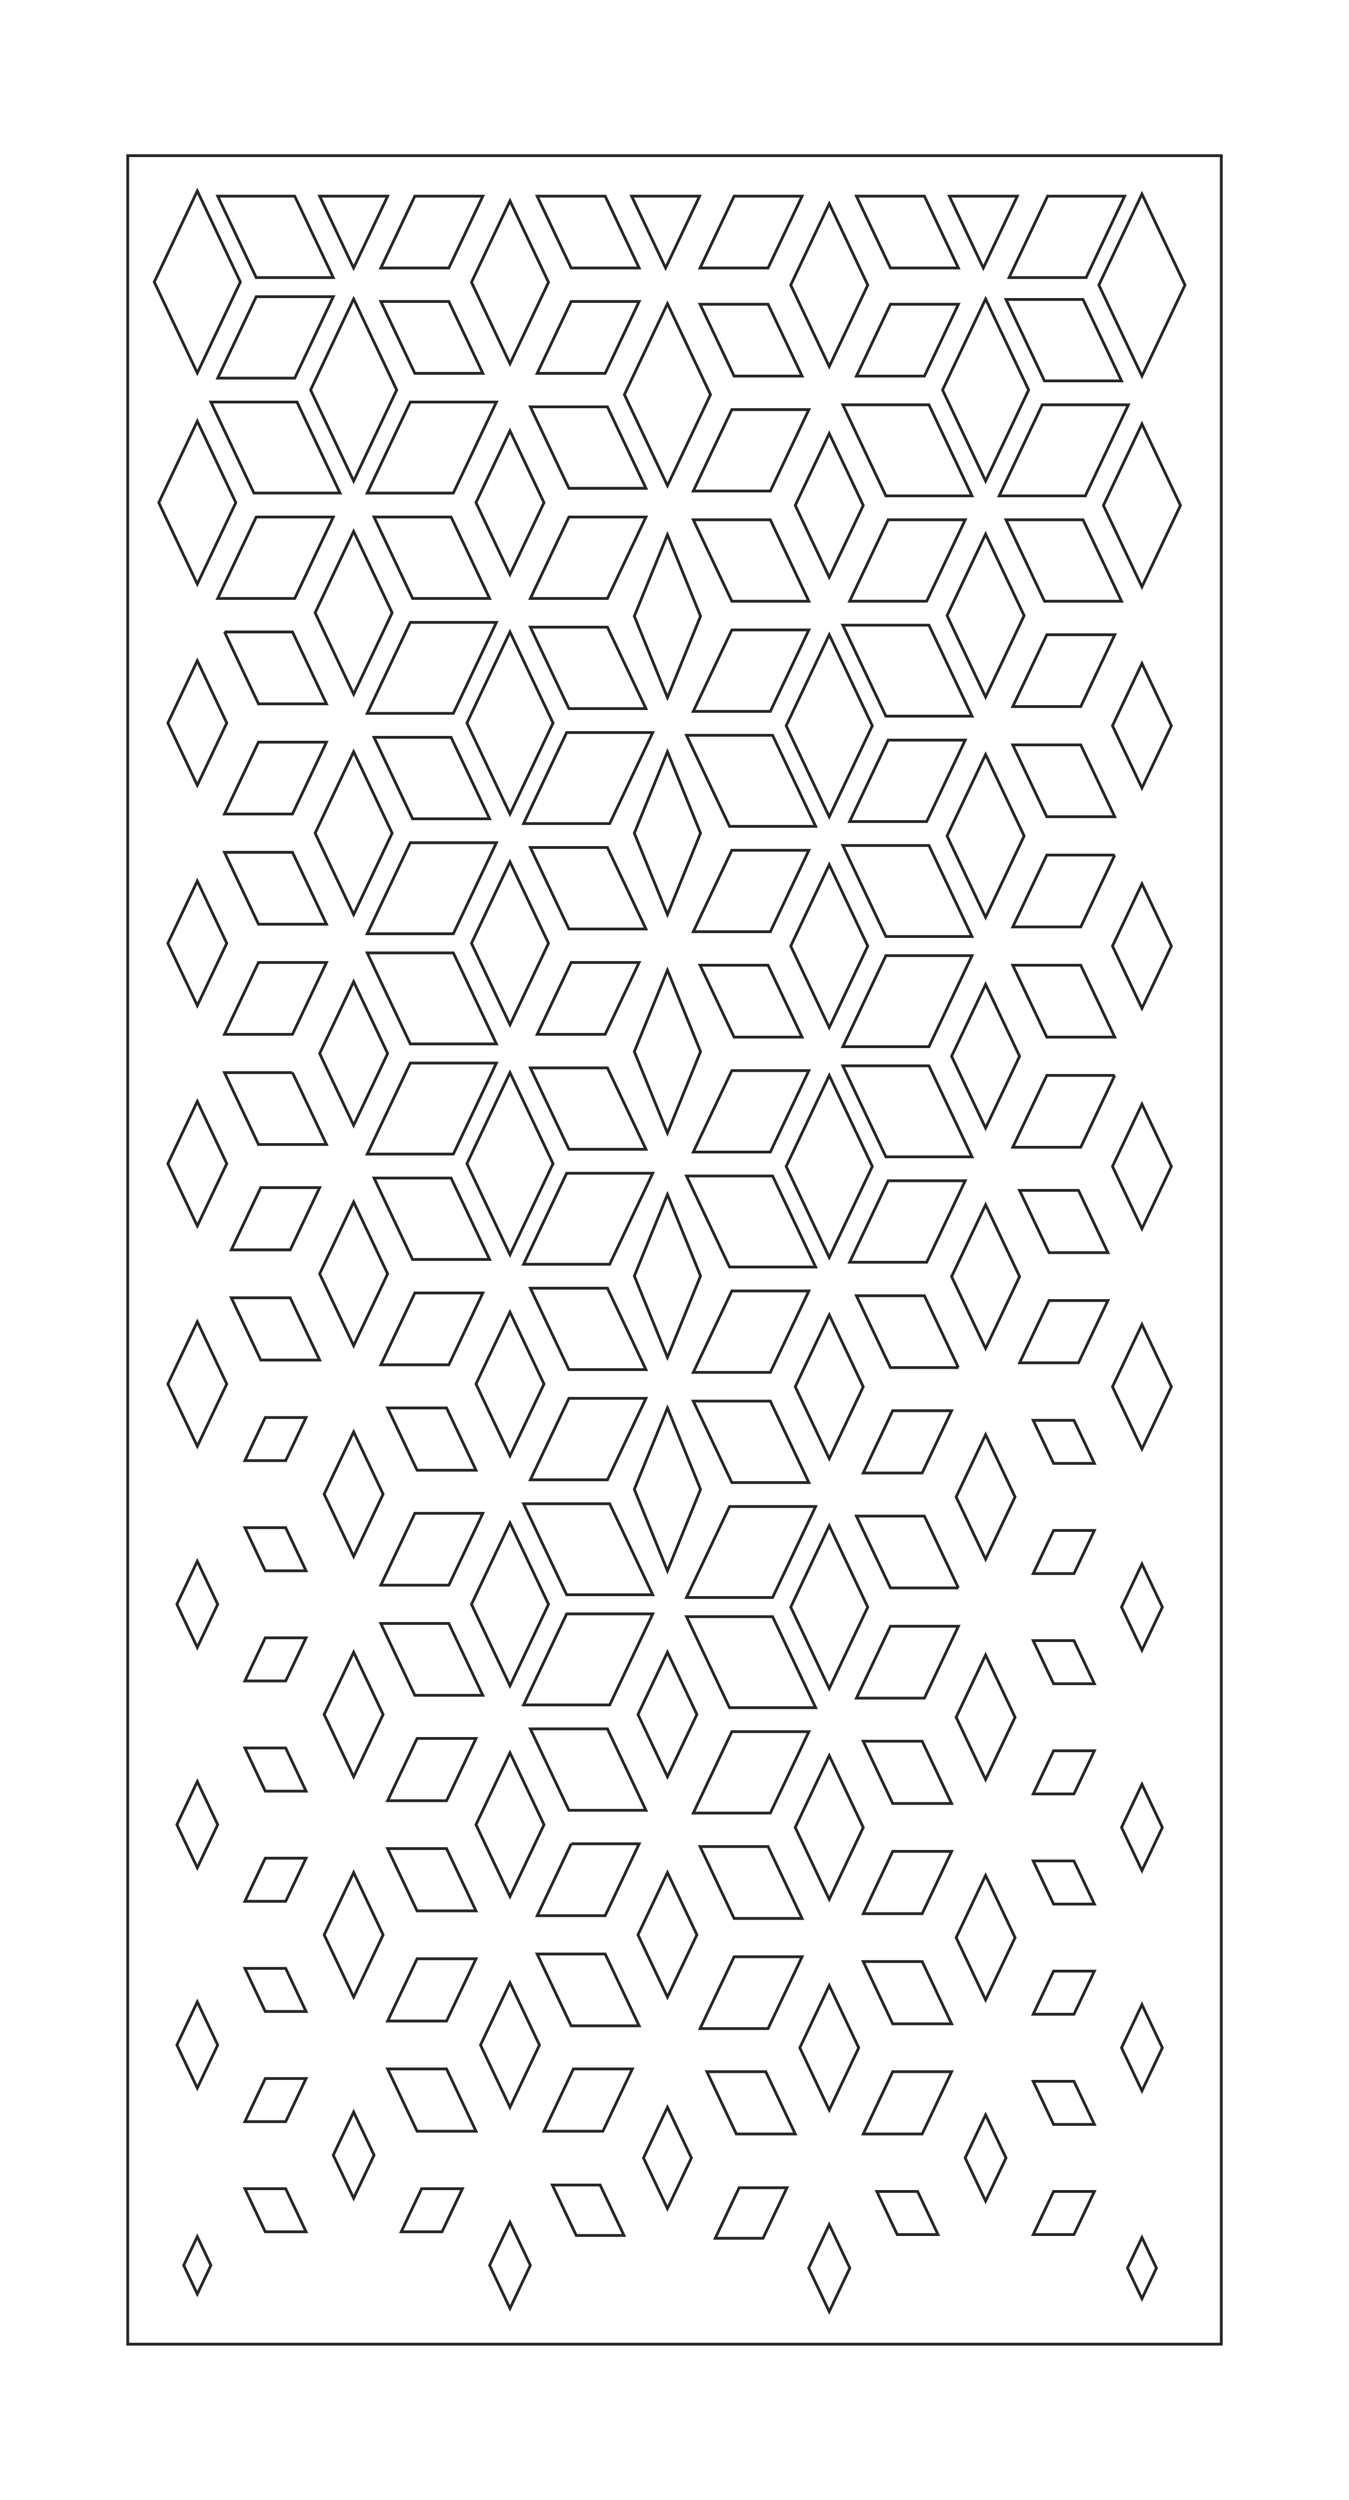 <svg width="1080" height="2000" viewBox="0 0 1080 2000" fill="none" xmlns="http://www.w3.org/2000/svg">
<mask id="mask0_1344_457" style="mask-type:luminance" maskUnits="userSpaceOnUse" x="0" y="0" width="1080" height="2000">
<path d="M1.125 1.125H1078.88V1998.88H1.125V1.125Z" fill="white" stroke="white" stroke-width="2.25"/>
</mask>
<g mask="url(#mask0_1344_457)">
<path d="M977.744 124.53H102.273V1875.47H977.744V124.53Z" stroke="#262627" stroke-width="2.25"/>
<path d="M948.7 228.07L914.24 300.89L879.76 228.07L914.24 155.26L948.7 228.07ZM814.47 156.92L787.25 214.4L760.04 156.92H814.47ZM740.07 156.92L767.28 214.4H712.88L685.65 156.92H740.07ZM663.89 162.95L694.73 228.07L663.89 293.23L633.06 228.07L663.89 162.95ZM642.14 156.92L614.91 214.4H560.49L587.72 156.92H642.14ZM572.62 1790.75L591.74 1750.36H630L610.88 1790.75H572.62ZM640.32 1638.35L663.89 1588.52L687.49 1638.35L663.89 1688.16L640.32 1638.35ZM647.43 1814.63L663.88 1779.82L680.38 1814.63L663.88 1849.41L647.43 1814.63ZM691.12 1462.06L663.89 1519.56L636.67 1462.06L663.89 1404.58L691.12 1462.06ZM691.12 1531.05L714.69 1481.22H761.87L738.28 1531.05H691.12ZM691.12 1569.37H738.28L761.87 1619.19H714.69L691.12 1569.37ZM691.12 1707.32L714.69 1657.49H761.87L738.28 1707.32H691.12ZM701.99 1753.31H734.64L750.97 1787.8H718.33L701.99 1753.31ZM765.49 1373.92L789.07 1324.09L812.65 1373.92L789.07 1423.73L765.49 1373.92ZM515.17 1726.48L534.36 1685.94L553.53 1726.48L534.36 1767.02L515.17 1726.48ZM510.77 1547.99L534.36 1498.16L557.93 1547.99L534.36 1597.8L510.77 1547.99ZM510.77 1371.69L534.36 1321.88L557.93 1371.69L534.36 1421.52L510.77 1371.69ZM765.49 1550.21L789.07 1500.4L812.65 1550.21L789.07 1600.02L765.49 1550.21ZM772.72 1726.48L789.07 1691.99L805.4 1726.48L789.07 1760.97L772.72 1726.48ZM816.28 1090.34L839.87 1040.53H887.01L863.44 1090.34H816.28ZM827.18 1136.33H859.81L876.16 1170.81H843.49L827.18 1136.33ZM827.18 1258.96L843.49 1224.47H876.14L859.81 1258.96H827.18ZM827.18 1312.6H859.81L876.16 1347.1H843.49L827.18 1312.6ZM827.18 1435.24L843.49 1400.75H876.16L859.81 1435.24H827.18ZM827.18 1488.88H859.81L876.16 1523.38H843.49L827.18 1488.88ZM827.18 1611.51L843.49 1577.02H876.14L859.81 1611.51H827.18ZM827.18 1665.18H859.81L876.16 1699.67H843.49L827.18 1665.18ZM827.18 1787.79L843.49 1753.31H876.14L859.81 1787.79H827.18ZM890.65 933.21L914.24 883.4L937.81 933.21L914.24 983.04L890.65 933.21ZM890.65 1109.5L914.24 1059.69L937.81 1109.5L914.24 1159.33L890.65 1109.5ZM897.9 1285.78L914.24 1251.29L930.57 1285.78L914.24 1320.27L897.9 1285.78ZM897.9 1462.06L914.24 1427.57L930.57 1462.06L914.24 1496.57L897.9 1462.06ZM897.9 1638.35L914.24 1603.85L930.57 1638.35L914.24 1672.82L897.9 1638.35ZM902.64 1814.63L914.24 1790.15L925.82 1814.63L914.24 1839.11L902.64 1814.63ZM914.23 339.21L945.06 404.37L914.23 469.52L883.39 404.37L914.23 339.21ZM903.35 323.88L868.89 396.71H799.96L834.42 323.88H903.35ZM805.4 239.58H867.06L897.9 304.74H836.21L805.4 239.58ZM534.36 242.92L568.81 315.74L534.36 388.55L499.9 315.74L534.36 242.92ZM685.66 300.9L712.88 243.42H767.29L740.08 300.9H685.66ZM674.78 323.88H743.72L778.18 396.71H709.25L674.78 323.88ZM663.89 346.87L691.12 404.36L663.89 461.84L636.68 404.36L663.89 346.87ZM647.57 327.73L616.72 392.87H555.05L585.9 327.73H647.57ZM560.49 243.41H614.91L642.14 300.89H587.72L560.49 243.41ZM636.67 1707.32H589.52L565.93 1657.49H613.09L636.68 1707.32H636.67ZM642.14 1565.53L614.91 1623H560.48L587.72 1565.53H642.14ZM642.14 1534.88H587.72L560.48 1477.38H614.91L642.14 1534.88ZM647.58 1385.43L616.73 1450.57H555.05L585.9 1385.43H647.58ZM653.01 1366.27H584.08L549.62 1293.44H618.55L653.01 1366.27ZM663.89 1350.92L633.06 1285.78L663.89 1220.63L694.73 1285.78L663.89 1350.92ZM812.64 1197.65L789.07 1247.46L765.48 1197.65L789.07 1147.82L812.64 1197.65ZM816.28 1021.35L789.07 1078.83L761.84 1021.35L789.07 963.88L816.28 1021.35ZM887.01 1002.2H839.87L816.28 952.39H863.44L887.01 1002.2ZM892.45 860.4L865.24 917.88H810.83L838.06 860.4H892.46H892.45ZM937.81 756.92L914.24 806.73L890.65 756.92L914.24 707.11L937.81 756.92ZM914.23 530.83L937.81 580.64L914.23 630.47L890.65 580.64L914.23 530.83ZM805.4 415.87H867.06L897.9 481.01H836.21L805.4 415.87ZM534.36 1126.44L560.84 1191.58L534.36 1256.74L507.84 1191.58L534.36 1126.44ZM534.36 955.72L560.84 1020.86L534.36 1086L507.84 1020.86L534.36 955.72ZM534.36 776.21L560.84 841.35L534.36 906.49L507.84 841.35L534.36 776.21ZM534.36 601.43L560.84 666.58L534.36 731.72L507.84 666.58L534.36 601.43ZM534.36 427.84L560.84 492.98L534.36 558.14L507.84 492.98L534.36 427.84ZM789.07 427.36L819.9 492.52L789.07 557.66L758.23 492.52L789.07 427.36ZM680.22 481L711.04 415.86H772.72L741.89 481H680.22ZM674.78 500.18H743.72L778.18 572.96H709.25L674.78 500.18ZM663.89 507.84L698.37 580.65L663.89 653.46L629.42 580.65L663.89 507.84ZM647.57 504L616.72 569.16H555.05L585.9 504H647.57ZM555.06 415.87H616.73L647.56 481.01H585.9L555.06 415.87ZM653.01 1205.31L618.54 1278.12H549.61L584.07 1205.31H653H653.01ZM663.89 1166.98L636.68 1109.5L663.89 1052.03L691.1 1109.5L663.89 1166.98ZM767.29 1270.45H712.88L685.65 1212.98H740.07L767.28 1270.45H767.29ZM761.84 1128.66L738.27 1178.49H691.09L714.67 1128.66H761.83H761.84ZM767.29 1094.17H712.88L685.65 1036.69H740.07L767.28 1094.17H767.29ZM772.72 944.7L741.89 1009.86H680.22L711.05 944.7H772.72ZM778.18 925.54H709.25L674.78 852.74H743.72L778.18 925.54ZM816.28 845.07L789.07 902.55L761.84 845.07L789.07 787.59L816.28 845.07ZM865.24 772.25L892.45 829.75H838.05L810.82 772.25H865.23H865.24ZM892.45 684.12L865.24 741.61H810.83L838.06 684.12H892.46H892.45ZM865.24 565.32H810.83L838.06 507.84H892.46L865.25 565.32H865.24ZM865.24 595.97L892.45 653.45H838.05L810.82 595.97H865.23H865.24ZM789.07 603.65L819.9 668.78L789.07 733.94L758.23 668.78L789.07 603.65ZM680.22 657.3L711.04 592.14H772.72L741.89 657.3H680.22ZM674.78 676.46H743.72L778.18 749.27H709.25L674.78 676.46ZM709.24 764.59H778.17L743.71 837.41H674.77L709.23 764.59H709.24ZM663.89 691.78L694.73 756.92L663.89 822.08L633.06 756.92L663.89 691.78ZM584.08 661.13L549.62 588.3H618.55L653.01 661.13H584.08ZM555.05 745.43L585.9 680.29H647.58L616.73 745.43H555.05ZM616.73 1120.99L647.58 1186.15H585.9L555.06 1120.99H616.73ZM647.57 1032.85L616.72 1098.01H555.05L585.9 1032.85H647.57ZM653.01 1013.69H584.08L549.62 940.87H618.55L653.01 1013.69ZM663.89 860.4L698.37 933.21L663.89 1006.03L629.42 933.21L663.89 860.4ZM587.72 829.75L560.49 772.25H614.91L642.14 829.75H587.72ZM647.57 856.57L616.72 921.71H555.05L585.9 856.57H647.57ZM738.28 1393.09L761.85 1442.9H714.69L691.11 1393.09H738.28ZM685.66 1358.6L712.88 1301.11H767.29L740.08 1358.6H685.66ZM157.96 152.79L192.43 225.61L157.96 298.43L123.5 225.61L157.96 152.79ZM560.1 156.92L532.89 214.4L505.68 156.92H560.1ZM310.35 156.92L283.12 214.4L255.9 156.92H310.34H310.35ZM386.53 156.92L359.32 214.4H304.89L332.1 156.92H386.53ZM439.14 225.85L408.29 291.01L377.47 225.85L408.29 160.71L439.14 225.85ZM484.5 156.92L511.69 214.4H457.27L430.06 156.92H484.49H484.5ZM461.34 1788.52L442.22 1748.15H480.44L499.55 1788.52H461.35H461.34ZM408.29 1685.95L384.7 1636.14L408.29 1586.31L431.88 1636.14L408.29 1685.95ZM408.29 1846.89L391.98 1812.42L408.29 1777.93L424.61 1812.42L408.29 1846.89ZM408.29 1402.36L435.52 1459.84L408.29 1517.34L381.08 1459.84L408.29 1402.36ZM333.92 1528.83L310.33 1479H357.51L381.08 1528.83H333.92ZM357.51 1616.96H310.34L333.93 1567.15H381.09L357.51 1616.96ZM333.92 1705.11L310.33 1655.28H357.51L381.08 1705.11H333.92ZM353.87 1785.57H321.22L337.54 1751.1H370.2L353.87 1785.57ZM283.13 1421.52L259.53 1371.69L283.13 1321.88L306.71 1371.69L283.13 1421.52ZM283.13 1597.8L259.53 1547.99L283.13 1498.16L306.71 1547.99L283.13 1597.8ZM283.13 1758.75L266.81 1724.26L283.13 1689.75L299.46 1724.26L283.13 1758.75ZM208.76 1088.12L185.18 1038.31H232.34L255.92 1088.12H208.76ZM228.71 1168.59H196.06L212.38 1134.11H245.02L228.71 1168.59ZM212.37 1256.74L196.06 1222.23H228.71L245.02 1256.74H212.37ZM228.71 1344.87H196.06L212.38 1310.38H245.02L228.71 1344.87ZM212.37 1433.02L196.06 1398.51H228.71L245.02 1433.02H212.37ZM228.71 1521.16H196.06L212.38 1486.66H245.02L228.71 1521.16ZM212.37 1609.3L196.06 1574.81H228.71L245.02 1609.3H212.37ZM228.71 1697.45H196.06L212.38 1662.94H245.02L228.71 1697.45ZM212.37 1785.57L196.06 1751.09H228.71L245.02 1785.57H212.37ZM157.96 980.82L134.38 930.99L157.96 881.2L181.55 930.99L157.96 980.82ZM157.96 1157.11L134.38 1107.28L157.96 1057.45L181.55 1107.28L157.96 1157.11ZM157.96 1318.04L141.63 1283.56L157.96 1249.07L174.29 1283.56L157.96 1318.04ZM157.96 1494.33L141.63 1459.84L157.96 1425.35L174.29 1459.84L157.96 1494.33ZM157.96 1670.6L141.63 1636.13L157.96 1601.62L174.29 1636.13L157.96 1670.6ZM157.96 1835.39L147.08 1812.4L157.96 1789.44L168.84 1812.4L157.96 1835.39ZM188.79 402.15L157.96 467.3L127.13 402.15L157.96 336.99L188.79 402.15ZM900.38 156.92L869.55 222.08H807.88L838.71 156.92H900.38ZM235.95 156.92L266.82 222.08H205.12L174.3 156.92H235.95ZM237.79 321.66L272.25 394.48H203.3L168.85 321.66H237.78H237.79ZM235.97 302.52H174.3L205.14 237.36H266.82L235.97 302.52ZM823.52 312L789.08 384.82L754.6 312L789.08 239.19L823.52 312ZM317.59 312L283.13 384.82L248.66 312L283.13 239.19L317.59 312ZM332.11 298.68L304.9 241.2H359.33L386.54 298.68H332.11ZM362.95 394.49H294L328.47 321.67H397.41L362.95 394.49ZM435.52 402.15L408.29 459.63L381.08 402.15L408.29 344.68L435.52 402.15ZM486.3 325.5L517.14 390.66H455.47L424.6 325.5H486.3ZM484.5 298.68H430.07L457.28 241.2H511.7L484.51 298.68H484.5ZM459.09 1655.27H506.25L482.67 1705.1H435.49L459.08 1655.27H459.09ZM484.5 1563.32L511.69 1620.79H457.27L430.06 1563.32H484.49H484.5ZM457.27 1475.17H511.69L484.5 1532.67H430.07L457.28 1475.17H457.27ZM486.3 1383.21L517.14 1448.35H455.47L424.61 1383.21H486.3ZM453.65 1291.22H522.58L488.12 1364.04H419.17L453.65 1291.22ZM377.47 1283.57L408.29 1218.4L439.14 1283.57L408.29 1348.71L377.47 1283.57ZM283.13 1145.6L306.71 1195.41L283.13 1245.24L259.53 1195.41L283.13 1145.6ZM283.13 961.66L310.34 1019.15L283.13 1076.63L255.91 1019.15L283.13 961.66ZM208.76 950.16H255.92L232.34 999.98H185.18L208.76 950.16ZM234.15 858.18L261.38 915.66H206.95L179.74 858.18H234.16H234.15ZM157.96 704.89L181.55 754.7L157.96 804.53L134.38 754.7L157.96 704.89ZM181.55 578.45L157.96 628.26L134.39 578.45L157.96 528.62L181.55 578.45ZM235.97 478.79H174.3L205.14 413.65H266.82L235.97 478.79ZM313.95 490.28L283.13 555.44L252.3 490.28L283.13 425.14L313.95 490.28ZM330.31 478.79L299.46 413.65H361.14L391.98 478.79H330.31ZM362.95 570.74H294L328.47 497.96H397.41L362.95 570.74ZM442.76 578.45L408.29 651.25L373.83 578.45L408.29 505.61L442.76 578.45ZM486.3 501.77L517.14 566.94H455.47L424.61 501.77H486.3ZM486.3 478.79H424.62L455.47 413.65H517.14L486.3 478.79ZM488.12 1203.09L522.58 1275.9H453.65L419.17 1203.09H488.12ZM381.08 1107.28L408.29 1049.8L435.52 1107.28L408.29 1164.76L381.08 1107.28ZM332.1 1210.76H386.53L359.32 1268.23H304.89L332.1 1210.76ZM357.52 1126.44L381.09 1176.27H333.93L310.34 1126.44H357.52ZM332.1 1034.47H386.53L359.32 1091.96H304.89L332.1 1034.47ZM361.13 942.5L391.98 1007.64H330.3L299.46 942.5H361.13ZM328.47 850.52H397.41L362.95 923.34H294L328.47 850.52ZM283.13 785.38L310.34 842.86L283.13 900.35L255.92 842.86L283.13 785.38ZM261.37 770.05L234.14 827.53H179.72L206.93 770.05H261.36H261.37ZM234.15 681.91L261.38 739.4H206.95L179.73 681.91H234.15ZM179.73 505.6H234.15L261.38 563.12H206.95L179.74 505.6H179.73ZM261.37 593.76L234.14 651.25H179.72L206.93 593.76H261.36H261.37ZM313.95 666.58L283.13 731.72L252.3 666.58L283.13 601.43L313.95 666.58ZM330.3 655.08L299.46 589.92H361.13L391.98 655.08H330.3ZM362.95 747.06H294L328.47 674.24H397.41L362.95 747.06ZM397.41 835.19H328.47L294 762.39H362.95L397.41 835.19ZM439.12 754.71L408.29 819.87L377.46 754.71L408.29 689.57L439.12 754.71ZM419.17 658.91L453.65 586.08H522.58L488.12 658.91H419.17ZM455.47 743.23L424.6 678.07H486.3L517.14 743.23H455.47ZM517.15 1118.77L486.3 1183.93H424.61L455.47 1118.77H517.15ZM486.3 1030.63L517.14 1095.79H455.47L424.61 1030.63H486.3ZM453.65 938.67H522.58L488.12 1011.48H419.17L453.65 938.67ZM442.76 930.99L408.29 1003.81L373.83 930.99L408.29 858.18L442.76 930.99ZM430.06 827.53L457.27 770.05H511.69L484.5 827.53H430.07H430.06ZM486.3 854.37L517.14 919.49H455.47L424.61 854.37H486.3ZM381.08 1390.87L357.51 1440.68H310.33L333.92 1390.87H381.08ZM332.1 1356.36L304.89 1298.89H359.32L386.53 1356.36H332.1Z" stroke="#262627" stroke-width="2.25" stroke-miterlimit="10"/>
</g>
</svg>
